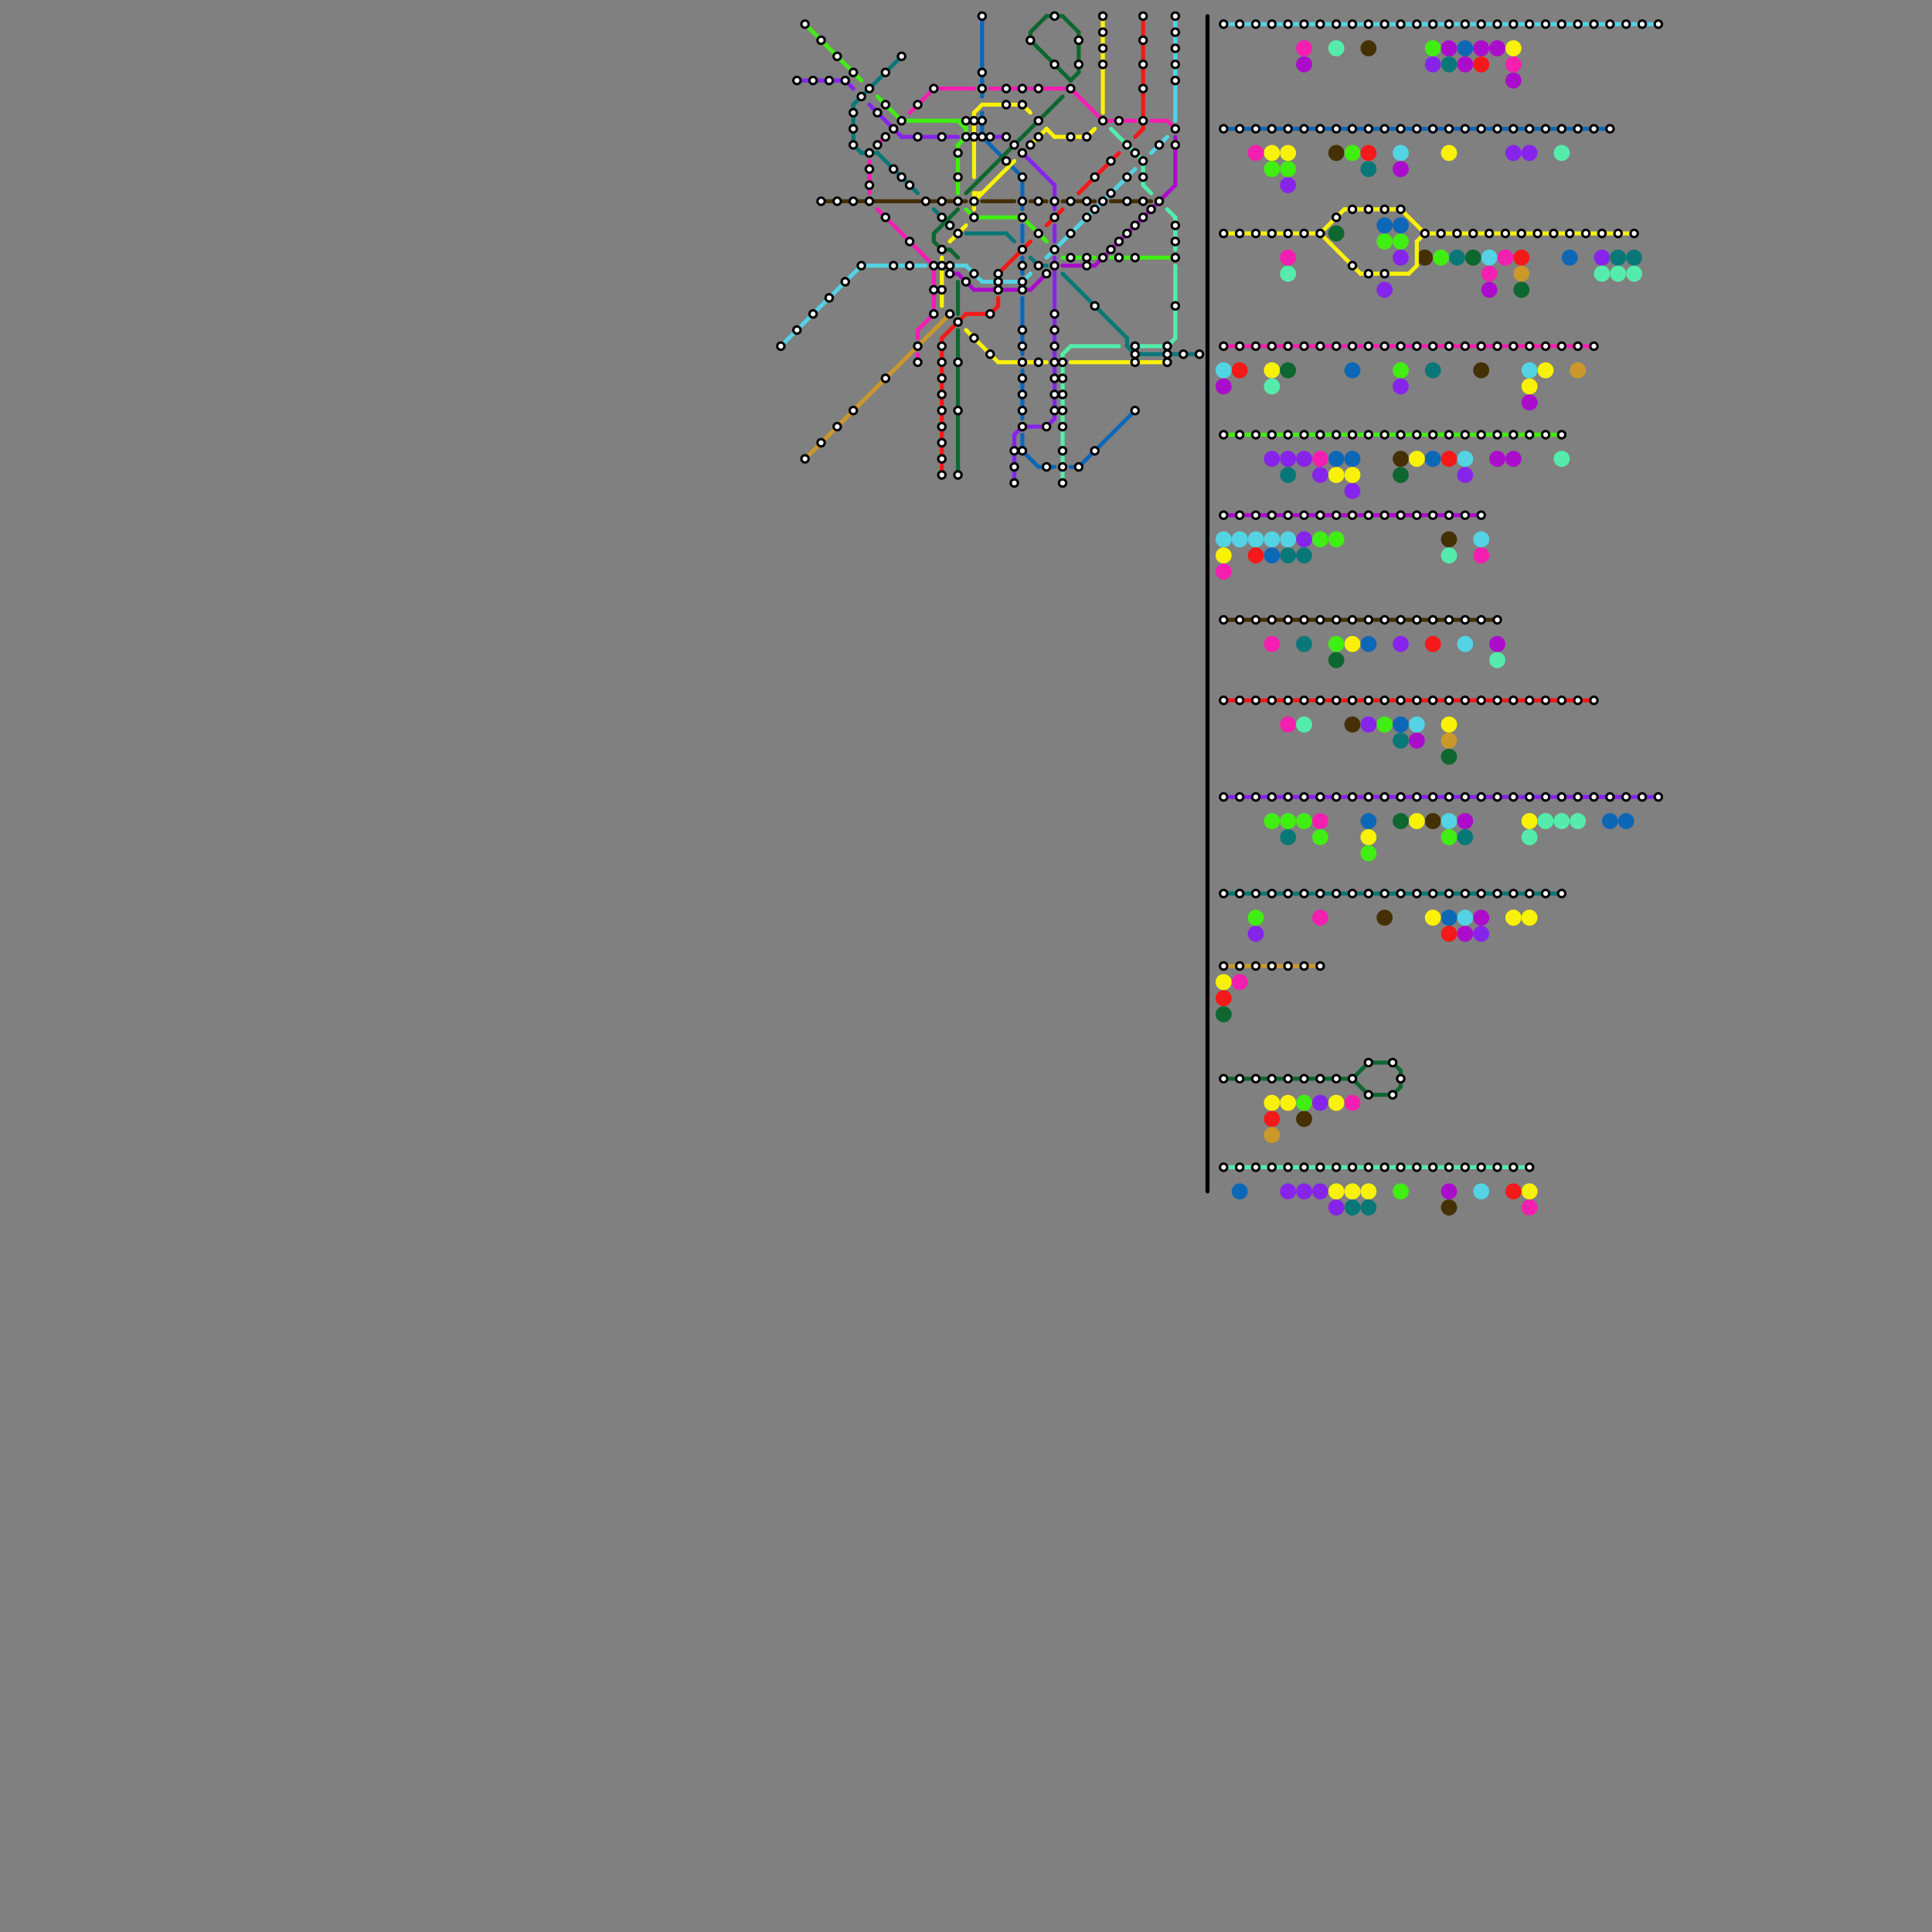 
<svg version="1.1" xmlns="http://www.w3.org/2000/svg" viewBox="0 0 240 240">
<rect x="0" y="0" width="240" height="240" fill="#808080" stroke="none"/>
<style>text { font: 1px Helvetica; font-weight: 600; white-space: pre; dominant-baseline: central; } line { stroke-width: 0.5; fill: none; stroke-linecap: round; stroke-linejoin: round; } .c0 { stroke: #443003 } .c1 { stroke: #53d3e4 } .c2 { stroke: #0c67b6 } .c3 { stroke: #faf205 } .c4 { stroke: #f41fb1 } .c5 { stroke: #41ee11 } .c6 { stroke: #ab0bcb } .c7 { stroke: #f51919 } .c8 { stroke: #8724eb } .c9 { stroke: #077877 } .c10 { stroke: #cb982a } .c11 { stroke: #0e6730 } .c12 { stroke: #000000 } .c13 { stroke: #55ecab }</style><defs><g id="wm-xf"><circle r="1.2" fill="#000"/><circle r="0.9" fill="#fff"/><circle r="0.6" fill="#000"/><circle r="0.3" fill="#fff"/></g><g id="wm"><circle r="0.6" fill="#000"/><circle r="0.3" fill="#fff"/></g></defs><line class="c0" x1="102" y1="25" x2="120" y2="25"/><line class="c0" x1="138" y1="25" x2="143" y2="25"/><line class="c0" x1="122" y1="25" x2="126" y2="25"/><line class="c0" x1="152" y1="77" x2="186" y2="77"/><line class="c0" x1="128" y1="25" x2="130" y2="25"/><line class="c0" x1="132" y1="25" x2="136" y2="25"/><circle cx="162" cy="139" r="1" fill="#443003" /><circle cx="180" cy="67" r="1" fill="#443003" /><circle cx="170" cy="6" r="1" fill="#443003" /><circle cx="177" cy="32" r="1" fill="#443003" /><circle cx="168" cy="90" r="1" fill="#443003" /><circle cx="180" cy="150" r="1" fill="#443003" /><circle cx="166" cy="19" r="1" fill="#443003" /><circle cx="178" cy="102" r="1" fill="#443003" /><circle cx="184" cy="46" r="1" fill="#443003" /><circle cx="174" cy="57" r="1" fill="#443003" /><circle cx="172" cy="114" r="1" fill="#443003" /><line class="c1" x1="122" y1="35" x2="127" y2="35"/><line class="c1" x1="118" y1="33" x2="120" y2="33"/><line class="c1" x1="143" y1="19" x2="145" y2="17"/><line class="c1" x1="130" y1="32" x2="141" y2="21"/><line class="c1" x1="152" y1="3" x2="206" y2="3"/><line class="c1" x1="146" y1="2" x2="146" y2="15"/><line class="c1" x1="107" y1="33" x2="115" y2="33"/><line class="c1" x1="97" y1="43" x2="107" y2="33"/><line class="c1" x1="127" y1="35" x2="128" y2="34"/><line class="c1" x1="120" y1="33" x2="122" y2="35"/><circle cx="184" cy="148" r="1" fill="#53d3e4" /><circle cx="184" cy="67" r="1" fill="#53d3e4" /><circle cx="190" cy="46" r="1" fill="#53d3e4" /><circle cx="158" cy="67" r="1" fill="#53d3e4" /><circle cx="152" cy="46" r="1" fill="#53d3e4" /><circle cx="154" cy="67" r="1" fill="#53d3e4" /><circle cx="160" cy="67" r="1" fill="#53d3e4" /><circle cx="176" cy="90" r="1" fill="#53d3e4" /><circle cx="182" cy="57" r="1" fill="#53d3e4" /><circle cx="156" cy="67" r="1" fill="#53d3e4" /><circle cx="174" cy="19" r="1" fill="#53d3e4" /><circle cx="180" cy="102" r="1" fill="#53d3e4" /><circle cx="185" cy="32" r="1" fill="#53d3e4" /><circle cx="152" cy="67" r="1" fill="#53d3e4" /><circle cx="182" cy="80" r="1" fill="#53d3e4" /><circle cx="182" cy="114" r="1" fill="#53d3e4" /><line class="c2" x1="134" y1="58" x2="141" y2="51"/><line class="c2" x1="129" y1="58" x2="131" y2="58"/><line class="c2" x1="122" y1="14" x2="122" y2="17"/><line class="c2" x1="127" y1="37" x2="127" y2="44"/><line class="c2" x1="152" y1="16" x2="200" y2="16"/><line class="c2" x1="133" y1="58" x2="134" y2="58"/><line class="c2" x1="122" y1="17" x2="127" y2="22"/><line class="c2" x1="127" y1="32" x2="127" y2="34"/><line class="c2" x1="127" y1="46" x2="127" y2="52"/><line class="c2" x1="127" y1="28" x2="127" y2="30"/><line class="c2" x1="127" y1="54" x2="127" y2="56"/><line class="c2" x1="127" y1="56" x2="129" y2="58"/><line class="c2" x1="122" y1="2" x2="122" y2="12"/><line class="c2" x1="127" y1="22" x2="127" y2="26"/><circle cx="168" cy="46" r="1" fill="#0c67b6" /><circle cx="154" cy="148" r="1" fill="#0c67b6" /><circle cx="202" cy="102" r="1" fill="#0c67b6" /><circle cx="170" cy="80" r="1" fill="#0c67b6" /><circle cx="182" cy="6" r="1" fill="#0c67b6" /><circle cx="174" cy="90" r="1" fill="#0c67b6" /><circle cx="166" cy="57" r="1" fill="#0c67b6" /><circle cx="195" cy="32" r="1" fill="#0c67b6" /><circle cx="178" cy="57" r="1" fill="#0c67b6" /><circle cx="170" cy="102" r="1" fill="#0c67b6" /><circle cx="200" cy="102" r="1" fill="#0c67b6" /><circle cx="180" cy="114" r="1" fill="#0c67b6" /><circle cx="172" cy="28" r="1" fill="#0c67b6" /><circle cx="168" cy="57" r="1" fill="#0c67b6" /><circle cx="158" cy="69" r="1" fill="#0c67b6" /><circle cx="174" cy="28" r="1" fill="#0c67b6" /><line class="c3" x1="137" y1="2" x2="137" y2="14"/><line class="c3" x1="122" y1="13" x2="127" y2="13"/><line class="c3" x1="121" y1="14" x2="121" y2="22"/><line class="c3" x1="164" y1="29" x2="169" y2="34"/><line class="c3" x1="121" y1="24" x2="121" y2="26"/><line class="c3" x1="177" y1="29" x2="203" y2="29"/><line class="c3" x1="121" y1="24" x2="122" y2="24"/><line class="c3" x1="128" y1="18" x2="130" y2="16"/><line class="c3" x1="176" y1="30" x2="177" y2="29"/><line class="c3" x1="176" y1="30" x2="176" y2="33"/><line class="c3" x1="174" y1="26" x2="177" y2="29"/><line class="c3" x1="169" y1="34" x2="175" y2="34"/><line class="c3" x1="118" y1="30" x2="120" y2="28"/><line class="c3" x1="135" y1="17" x2="136" y2="16"/><line class="c3" x1="152" y1="29" x2="164" y2="29"/><line class="c3" x1="117" y1="32" x2="117" y2="38"/><line class="c3" x1="175" y1="34" x2="176" y2="33"/><line class="c3" x1="121" y1="14" x2="122" y2="13"/><line class="c3" x1="120" y1="41" x2="124" y2="45"/><line class="c3" x1="127" y1="13" x2="128" y2="14"/><line class="c3" x1="124" y1="45" x2="130" y2="45"/><line class="c3" x1="164" y1="29" x2="167" y2="26"/><line class="c3" x1="167" y1="26" x2="174" y2="26"/><line class="c3" x1="121" y1="25" x2="126" y2="20"/><line class="c3" x1="130" y1="16" x2="131" y2="17"/><line class="c3" x1="131" y1="17" x2="135" y2="17"/><line class="c3" x1="133" y1="45" x2="145" y2="45"/><circle cx="152" cy="69" r="1" fill="#faf205" /><circle cx="190" cy="114" r="1" fill="#faf205" /><circle cx="166" cy="59" r="1" fill="#faf205" /><circle cx="170" cy="148" r="1" fill="#faf205" /><circle cx="168" cy="59" r="1" fill="#faf205" /><circle cx="176" cy="57" r="1" fill="#faf205" /><circle cx="158" cy="137" r="1" fill="#faf205" /><circle cx="168" cy="80" r="1" fill="#faf205" /><circle cx="160" cy="137" r="1" fill="#faf205" /><circle cx="176" cy="102" r="1" fill="#faf205" /><circle cx="188" cy="6" r="1" fill="#faf205" /><circle cx="166" cy="137" r="1" fill="#faf205" /><circle cx="178" cy="114" r="1" fill="#faf205" /><circle cx="192" cy="46" r="1" fill="#faf205" /><circle cx="170" cy="104" r="1" fill="#faf205" /><circle cx="180" cy="90" r="1" fill="#faf205" /><circle cx="190" cy="48" r="1" fill="#faf205" /><circle cx="152" cy="122" r="1" fill="#faf205" /><circle cx="166" cy="148" r="1" fill="#faf205" /><circle cx="158" cy="19" r="1" fill="#faf205" /><circle cx="180" cy="19" r="1" fill="#faf205" /><circle cx="168" cy="148" r="1" fill="#faf205" /><circle cx="190" cy="148" r="1" fill="#faf205" /><circle cx="160" cy="19" r="1" fill="#faf205" /><circle cx="190" cy="102" r="1" fill="#faf205" /><circle cx="158" cy="46" r="1" fill="#faf205" /><circle cx="188" cy="114" r="1" fill="#faf205" /><line class="c4" x1="109" y1="26" x2="116" y2="33"/><line class="c4" x1="145" y1="15" x2="146" y2="16"/><line class="c4" x1="113" y1="14" x2="116" y2="11"/><line class="c4" x1="137" y1="15" x2="141" y2="15"/><line class="c4" x1="114" y1="41" x2="114" y2="42"/><line class="c4" x1="114" y1="41" x2="116" y2="39"/><line class="c4" x1="116" y1="11" x2="121" y2="11"/><line class="c4" x1="108" y1="20" x2="108" y2="24"/><line class="c4" x1="143" y1="15" x2="145" y2="15"/><line class="c4" x1="109" y1="18" x2="110" y2="17"/><line class="c4" x1="152" y1="43" x2="198" y2="43"/><line class="c4" x1="116" y1="33" x2="116" y2="39"/><line class="c4" x1="133" y1="11" x2="137" y2="15"/><line class="c4" x1="123" y1="11" x2="133" y2="11"/><line class="c4" x1="114" y1="44" x2="114" y2="45"/><circle cx="164" cy="114" r="1" fill="#f41fb1" /><circle cx="164" cy="102" r="1" fill="#f41fb1" /><circle cx="154" cy="122" r="1" fill="#f41fb1" /><circle cx="187" cy="32" r="1" fill="#f41fb1" /><circle cx="152" cy="71" r="1" fill="#f41fb1" /><circle cx="160" cy="32" r="1" fill="#f41fb1" /><circle cx="160" cy="90" r="1" fill="#f41fb1" /><circle cx="158" cy="80" r="1" fill="#f41fb1" /><circle cx="162" cy="6" r="1" fill="#f41fb1" /><circle cx="156" cy="19" r="1" fill="#f41fb1" /><circle cx="184" cy="69" r="1" fill="#f41fb1" /><circle cx="164" cy="57" r="1" fill="#f41fb1" /><circle cx="190" cy="150" r="1" fill="#f41fb1" /><circle cx="188" cy="8" r="1" fill="#f41fb1" /><circle cx="185" cy="34" r="1" fill="#f41fb1" /><circle cx="168" cy="137" r="1" fill="#f41fb1" /><line class="c5" x1="138" y1="32" x2="146" y2="32"/><line class="c5" x1="120" y1="15" x2="120" y2="17"/><line class="c5" x1="109" y1="12" x2="112" y2="15"/><line class="c5" x1="119" y1="18" x2="120" y2="17"/><line class="c5" x1="132" y1="32" x2="136" y2="32"/><line class="c5" x1="127" y1="27" x2="130" y2="30"/><line class="c5" x1="112" y1="15" x2="120" y2="15"/><line class="c5" x1="119" y1="15" x2="120" y2="16"/><line class="c5" x1="119" y1="18" x2="119" y2="24"/><line class="c5" x1="152" y1="54" x2="194" y2="54"/><line class="c5" x1="120" y1="26" x2="121" y2="27"/><line class="c5" x1="121" y1="27" x2="127" y2="27"/><line class="c5" x1="100" y1="3" x2="107" y2="10"/><circle cx="179" cy="32" r="1" fill="#41ee11" /><circle cx="164" cy="104" r="1" fill="#41ee11" /><circle cx="172" cy="90" r="1" fill="#41ee11" /><circle cx="168" cy="19" r="1" fill="#41ee11" /><circle cx="166" cy="80" r="1" fill="#41ee11" /><circle cx="174" cy="148" r="1" fill="#41ee11" /><circle cx="158" cy="21" r="1" fill="#41ee11" /><circle cx="164" cy="67" r="1" fill="#41ee11" /><circle cx="160" cy="21" r="1" fill="#41ee11" /><circle cx="162" cy="137" r="1" fill="#41ee11" /><circle cx="166" cy="67" r="1" fill="#41ee11" /><circle cx="156" cy="114" r="1" fill="#41ee11" /><circle cx="174" cy="46" r="1" fill="#41ee11" /><circle cx="158" cy="102" r="1" fill="#41ee11" /><circle cx="162" cy="102" r="1" fill="#41ee11" /><circle cx="160" cy="102" r="1" fill="#41ee11" /><circle cx="172" cy="30" r="1" fill="#41ee11" /><circle cx="174" cy="30" r="1" fill="#41ee11" /><circle cx="170" cy="106" r="1" fill="#41ee11" /><circle cx="178" cy="6" r="1" fill="#41ee11" /><circle cx="180" cy="104" r="1" fill="#41ee11" /><line class="c6" x1="132" y1="33" x2="136" y2="33"/><line class="c6" x1="128" y1="36" x2="130" y2="34"/><line class="c6" x1="121" y1="36" x2="128" y2="36"/><line class="c6" x1="136" y1="33" x2="146" y2="23"/><line class="c6" x1="152" y1="64" x2="184" y2="64"/><line class="c6" x1="118" y1="34" x2="119" y2="34"/><line class="c6" x1="119" y1="34" x2="121" y2="36"/><line class="c6" x1="146" y1="17" x2="146" y2="23"/><circle cx="182" cy="8" r="1" fill="#ab0bcb" /><circle cx="180" cy="148" r="1" fill="#ab0bcb" /><circle cx="184" cy="6" r="1" fill="#ab0bcb" /><circle cx="188" cy="10" r="1" fill="#ab0bcb" /><circle cx="174" cy="21" r="1" fill="#ab0bcb" /><circle cx="180" cy="6" r="1" fill="#ab0bcb" /><circle cx="182" cy="116" r="1" fill="#ab0bcb" /><circle cx="185" cy="36" r="1" fill="#ab0bcb" /><circle cx="182" cy="102" r="1" fill="#ab0bcb" /><circle cx="188" cy="57" r="1" fill="#ab0bcb" /><circle cx="152" cy="48" r="1" fill="#ab0bcb" /><circle cx="186" cy="80" r="1" fill="#ab0bcb" /><circle cx="184" cy="114" r="1" fill="#ab0bcb" /><circle cx="176" cy="92" r="1" fill="#ab0bcb" /><circle cx="186" cy="6" r="1" fill="#ab0bcb" /><circle cx="186" cy="57" r="1" fill="#ab0bcb" /><circle cx="190" cy="50" r="1" fill="#ab0bcb" /><circle cx="162" cy="8" r="1" fill="#ab0bcb" /><line class="c7" x1="117" y1="42" x2="117" y2="59"/><line class="c7" x1="124" y1="34" x2="128" y2="30"/><line class="c7" x1="120" y1="39" x2="123" y2="39"/><line class="c7" x1="130" y1="28" x2="132" y2="26"/><line class="c7" x1="134" y1="24" x2="139" y2="19"/><line class="c7" x1="142" y1="2" x2="142" y2="16"/><line class="c7" x1="124" y1="37" x2="124" y2="38"/><line class="c7" x1="152" y1="87" x2="198" y2="87"/><line class="c7" x1="123" y1="39" x2="124" y2="38"/><line class="c7" x1="117" y1="42" x2="120" y2="39"/><line class="c7" x1="141" y1="17" x2="142" y2="16"/><circle cx="180" cy="116" r="1" fill="#f51919" /><circle cx="188" cy="148" r="1" fill="#f51919" /><circle cx="170" cy="19" r="1" fill="#f51919" /><circle cx="189" cy="32" r="1" fill="#f51919" /><circle cx="184" cy="8" r="1" fill="#f51919" /><circle cx="180" cy="57" r="1" fill="#f51919" /><circle cx="178" cy="80" r="1" fill="#f51919" /><circle cx="152" cy="124" r="1" fill="#f51919" /><circle cx="156" cy="69" r="1" fill="#f51919" /><circle cx="154" cy="46" r="1" fill="#f51919" /><circle cx="158" cy="139" r="1" fill="#f51919" /><line class="c8" x1="131" y1="32" x2="131" y2="52"/><line class="c8" x1="126" y1="54" x2="127" y2="53"/><line class="c8" x1="130" y1="53" x2="131" y2="52"/><line class="c8" x1="123" y1="17" x2="125" y2="17"/><line class="c8" x1="131" y1="28" x2="131" y2="30"/><line class="c8" x1="126" y1="54" x2="126" y2="60"/><line class="c8" x1="131" y1="23" x2="131" y2="26"/><line class="c8" x1="127" y1="53" x2="130" y2="53"/><line class="c8" x1="99" y1="10" x2="105" y2="10"/><line class="c8" x1="108" y1="13" x2="112" y2="17"/><line class="c8" x1="127" y1="19" x2="131" y2="23"/><line class="c8" x1="105" y1="10" x2="106" y2="11"/><line class="c8" x1="112" y1="17" x2="119" y2="17"/><line class="c8" x1="152" y1="99" x2="206" y2="99"/><circle cx="170" cy="90" r="1" fill="#8724eb" /><circle cx="188" cy="19" r="1" fill="#8724eb" /><circle cx="190" cy="19" r="1" fill="#8724eb" /><circle cx="162" cy="67" r="1" fill="#8724eb" /><circle cx="174" cy="32" r="1" fill="#8724eb" /><circle cx="166" cy="150" r="1" fill="#8724eb" /><circle cx="178" cy="8" r="1" fill="#8724eb" /><circle cx="184" cy="116" r="1" fill="#8724eb" /><circle cx="164" cy="137" r="1" fill="#8724eb" /><circle cx="158" cy="57" r="1" fill="#8724eb" /><circle cx="168" cy="61" r="1" fill="#8724eb" /><circle cx="162" cy="57" r="1" fill="#8724eb" /><circle cx="160" cy="57" r="1" fill="#8724eb" /><circle cx="174" cy="80" r="1" fill="#8724eb" /><circle cx="160" cy="23" r="1" fill="#8724eb" /><circle cx="160" cy="148" r="1" fill="#8724eb" /><circle cx="162" cy="148" r="1" fill="#8724eb" /><circle cx="164" cy="148" r="1" fill="#8724eb" /><circle cx="182" cy="59" r="1" fill="#8724eb" /><circle cx="172" cy="36" r="1" fill="#8724eb" /><circle cx="164" cy="59" r="1" fill="#8724eb" /><circle cx="156" cy="116" r="1" fill="#8724eb" /><circle cx="199" cy="32" r="1" fill="#8724eb" /><circle cx="174" cy="48" r="1" fill="#8724eb" /><line class="c9" x1="140" y1="42" x2="140" y2="43"/><line class="c9" x1="116" y1="26" x2="118" y2="28"/><line class="c9" x1="106" y1="13" x2="112" y2="7"/><line class="c9" x1="109" y1="19" x2="114" y2="24"/><line class="c9" x1="141" y1="44" x2="149" y2="44"/><line class="c9" x1="128" y1="32" x2="129" y2="33"/><line class="c9" x1="106" y1="13" x2="106" y2="18"/><line class="c9" x1="125" y1="29" x2="126" y2="30"/><line class="c9" x1="106" y1="18" x2="107" y2="19"/><line class="c9" x1="140" y1="43" x2="141" y2="44"/><line class="c9" x1="129" y1="33" x2="130" y2="33"/><line class="c9" x1="152" y1="111" x2="194" y2="111"/><line class="c9" x1="120" y1="29" x2="125" y2="29"/><line class="c9" x1="132" y1="34" x2="140" y2="42"/><line class="c9" x1="107" y1="19" x2="109" y2="19"/><circle cx="160" cy="104" r="1" fill="#077877" /><circle cx="182" cy="104" r="1" fill="#077877" /><circle cx="174" cy="92" r="1" fill="#077877" /><circle cx="160" cy="59" r="1" fill="#077877" /><circle cx="201" cy="32" r="1" fill="#077877" /><circle cx="178" cy="46" r="1" fill="#077877" /><circle cx="203" cy="32" r="1" fill="#077877" /><circle cx="170" cy="150" r="1" fill="#077877" /><circle cx="180" cy="8" r="1" fill="#077877" /><circle cx="162" cy="80" r="1" fill="#077877" /><circle cx="160" cy="69" r="1" fill="#077877" /><circle cx="170" cy="21" r="1" fill="#077877" /><circle cx="168" cy="150" r="1" fill="#077877" /><circle cx="181" cy="32" r="1" fill="#077877" /><circle cx="162" cy="69" r="1" fill="#077877" /><line class="c10" x1="100" y1="57" x2="118" y2="39"/><line class="c10" x1="152" y1="120" x2="164" y2="120"/><circle cx="158" cy="141" r="1" fill="#cb982a" /><circle cx="196" cy="46" r="1" fill="#cb982a" /><circle cx="189" cy="34" r="1" fill="#cb982a" /><circle cx="180" cy="92" r="1" fill="#cb982a" /><line class="c11" x1="170" y1="132" x2="173" y2="132"/><line class="c11" x1="128" y1="4" x2="128" y2="5"/><line class="c11" x1="128" y1="4" x2="130" y2="2"/><line class="c11" x1="168" y1="134" x2="170" y2="132"/><line class="c11" x1="119" y1="35" x2="119" y2="39"/><line class="c11" x1="173" y1="132" x2="174" y2="133"/><line class="c11" x1="118" y1="31" x2="119" y2="32"/><line class="c11" x1="134" y1="4" x2="134" y2="9"/><line class="c11" x1="132" y1="2" x2="134" y2="4"/><line class="c11" x1="174" y1="133" x2="174" y2="135"/><line class="c11" x1="116" y1="30" x2="117" y2="31"/><line class="c11" x1="117" y1="31" x2="118" y2="31"/><line class="c11" x1="173" y1="136" x2="174" y2="135"/><line class="c11" x1="116" y1="29" x2="116" y2="30"/><line class="c11" x1="116" y1="29" x2="119" y2="26"/><line class="c11" x1="170" y1="136" x2="173" y2="136"/><line class="c11" x1="152" y1="134" x2="168" y2="134"/><line class="c11" x1="119" y1="41" x2="119" y2="59"/><line class="c11" x1="130" y1="2" x2="132" y2="2"/><line class="c11" x1="168" y1="134" x2="170" y2="136"/><line class="c11" x1="128" y1="5" x2="133" y2="10"/><line class="c11" x1="133" y1="10" x2="134" y2="9"/><line class="c11" x1="120" y1="24" x2="132" y2="12"/><circle cx="174" cy="59" r="1" fill="#0e6730" /><circle cx="189" cy="36" r="1" fill="#0e6730" /><circle cx="152" cy="126" r="1" fill="#0e6730" /><circle cx="166" cy="29" r="1" fill="#0e6730" /><circle cx="160" cy="46" r="1" fill="#0e6730" /><circle cx="183" cy="32" r="1" fill="#0e6730" /><circle cx="174" cy="102" r="1" fill="#0e6730" /><circle cx="166" cy="82" r="1" fill="#0e6730" /><circle cx="180" cy="94" r="1" fill="#0e6730" /><line class="c12" x1="150" y1="2" x2="150" y2="148"/><line class="c13" x1="142" y1="20" x2="142" y2="23"/><line class="c13" x1="145" y1="26" x2="146" y2="27"/><line class="c13" x1="146" y1="27" x2="146" y2="31"/><line class="c13" x1="132" y1="44" x2="133" y2="43"/><line class="c13" x1="141" y1="43" x2="145" y2="43"/><line class="c13" x1="132" y1="44" x2="132" y2="60"/><line class="c13" x1="142" y1="23" x2="143" y2="24"/><line class="c13" x1="146" y1="33" x2="146" y2="42"/><line class="c13" x1="133" y1="43" x2="139" y2="43"/><line class="c13" x1="145" y1="43" x2="146" y2="42"/><line class="c13" x1="138" y1="16" x2="142" y2="20"/><line class="c13" x1="152" y1="145" x2="190" y2="145"/><circle cx="190" cy="104" r="1" fill="#55ecab" /><circle cx="158" cy="48" r="1" fill="#55ecab" /><circle cx="186" cy="82" r="1" fill="#55ecab" /><circle cx="196" cy="102" r="1" fill="#55ecab" /><circle cx="162" cy="90" r="1" fill="#55ecab" /><circle cx="194" cy="19" r="1" fill="#55ecab" /><circle cx="192" cy="102" r="1" fill="#55ecab" /><circle cx="166" cy="6" r="1" fill="#55ecab" /><circle cx="201" cy="34" r="1" fill="#55ecab" /><circle cx="194" cy="102" r="1" fill="#55ecab" /><circle cx="180" cy="69" r="1" fill="#55ecab" /><circle cx="203" cy="34" r="1" fill="#55ecab" /><circle cx="194" cy="57" r="1" fill="#55ecab" /><circle cx="160" cy="34" r="1" fill="#55ecab" /><circle cx="199" cy="34" r="1" fill="#55ecab" />

<use x="97" y="43" href="#wm"/><use x="99" y="10" href="#wm"/><use x="99" y="41" href="#wm"/><use x="100" y="3" href="#wm"/><use x="100" y="57" href="#wm"/><use x="101" y="10" href="#wm"/><use x="101" y="39" href="#wm"/><use x="102" y="5" href="#wm"/><use x="102" y="25" href="#wm"/><use x="102" y="55" href="#wm"/><use x="103" y="10" href="#wm"/><use x="103" y="37" href="#wm"/><use x="104" y="7" href="#wm"/><use x="104" y="25" href="#wm"/><use x="104" y="53" href="#wm"/><use x="105" y="10" href="#wm"/><use x="105" y="35" href="#wm"/><use x="106" y="9" href="#wm"/><use x="106" y="14" href="#wm"/><use x="106" y="16" href="#wm"/><use x="106" y="18" href="#wm"/><use x="106" y="25" href="#wm"/><use x="106" y="51" href="#wm"/><use x="107" y="12" href="#wm"/><use x="107" y="33" href="#wm"/><use x="108" y="11" href="#wm"/><use x="108" y="19" href="#wm"/><use x="108" y="21" href="#wm"/><use x="108" y="23" href="#wm"/><use x="108" y="25" href="#wm"/><use x="109" y="14" href="#wm"/><use x="109" y="18" href="#wm"/><use x="110" y="9" href="#wm"/><use x="110" y="13" href="#wm"/><use x="110" y="17" href="#wm"/><use x="110" y="27" href="#wm"/><use x="110" y="47" href="#wm"/><use x="111" y="16" href="#wm"/><use x="111" y="21" href="#wm"/><use x="111" y="33" href="#wm"/><use x="112" y="7" href="#wm"/><use x="112" y="15" href="#wm"/><use x="112" y="22" href="#wm"/><use x="113" y="23" href="#wm"/><use x="113" y="30" href="#wm"/><use x="113" y="33" href="#wm"/><use x="114" y="13" href="#wm"/><use x="114" y="17" href="#wm"/><use x="114" y="43" href="#wm"/><use x="114" y="45" href="#wm"/><use x="115" y="25" href="#wm"/><use x="116" y="11" href="#wm"/><use x="116" y="33" href="#wm"/><use x="116" y="36" href="#wm"/><use x="116" y="39" href="#wm"/><use x="117" y="17" href="#wm"/><use x="117" y="25" href="#wm"/><use x="117" y="27" href="#wm"/><use x="117" y="31" href="#wm"/><use x="117" y="33" href="#wm"/><use x="117" y="36" href="#wm"/><use x="117" y="43" href="#wm"/><use x="117" y="45" href="#wm"/><use x="117" y="47" href="#wm"/><use x="117" y="49" href="#wm"/><use x="117" y="51" href="#wm"/><use x="117" y="53" href="#wm"/><use x="117" y="55" href="#wm"/><use x="117" y="57" href="#wm"/><use x="117" y="59" href="#wm"/><use x="118" y="28" href="#wm"/><use x="118" y="33" href="#wm"/><use x="118" y="34" href="#wm"/><use x="118" y="39" href="#wm"/><use x="119" y="19" href="#wm"/><use x="119" y="22" href="#wm"/><use x="119" y="25" href="#wm"/><use x="119" y="29" href="#wm"/><use x="119" y="40" href="#wm"/><use x="119" y="45" href="#wm"/><use x="119" y="51" href="#wm"/><use x="119" y="59" href="#wm"/><use x="120" y="15" href="#wm"/><use x="120" y="17" href="#wm"/><use x="120" y="35" href="#wm"/><use x="121" y="15" href="#wm"/><use x="121" y="17" href="#wm"/><use x="121" y="25" href="#wm"/><use x="121" y="27" href="#wm"/><use x="121" y="34" href="#wm"/><use x="121" y="42" href="#wm"/><use x="122" y="2" href="#wm"/><use x="122" y="9" href="#wm"/><use x="122" y="11" href="#wm"/><use x="122" y="15" href="#wm"/><use x="122" y="17" href="#wm"/><use x="123" y="17" href="#wm"/><use x="123" y="39" href="#wm"/><use x="123" y="44" href="#wm"/><use x="124" y="34" href="#wm"/><use x="124" y="35" href="#wm"/><use x="124" y="36" href="#wm"/><use x="125" y="11" href="#wm"/><use x="125" y="13" href="#wm"/><use x="125" y="17" href="#wm"/><use x="125" y="20" href="#wm"/><use x="126" y="18" href="#wm"/><use x="126" y="56" href="#wm"/><use x="126" y="58" href="#wm"/><use x="126" y="60" href="#wm"/><use x="127" y="11" href="#wm"/><use x="127" y="13" href="#wm"/><use x="127" y="19" href="#wm"/><use x="127" y="22" href="#wm"/><use x="127" y="25" href="#wm"/><use x="127" y="27" href="#wm"/><use x="127" y="31" href="#wm"/><use x="127" y="33" href="#wm"/><use x="127" y="35" href="#wm"/><use x="127" y="36" href="#wm"/><use x="127" y="41" href="#wm"/><use x="127" y="43" href="#wm"/><use x="127" y="45" href="#wm"/><use x="127" y="47" href="#wm"/><use x="127" y="49" href="#wm"/><use x="127" y="51" href="#wm"/><use x="127" y="53" href="#wm"/><use x="127" y="56" href="#wm"/><use x="128" y="5" href="#wm"/><use x="128" y="18" href="#wm"/><use x="129" y="11" href="#wm"/><use x="129" y="15" href="#wm"/><use x="129" y="17" href="#wm"/><use x="129" y="25" href="#wm"/><use x="129" y="29" href="#wm"/><use x="129" y="33" href="#wm"/><use x="129" y="45" href="#wm"/><use x="130" y="34" href="#wm"/><use x="130" y="53" href="#wm"/><use x="130" y="58" href="#wm"/><use x="131" y="2" href="#wm"/><use x="131" y="8" href="#wm"/><use x="131" y="25" href="#wm"/><use x="131" y="27" href="#wm"/><use x="131" y="31" href="#wm"/><use x="131" y="33" href="#wm"/><use x="131" y="39" href="#wm"/><use x="131" y="41" href="#wm"/><use x="131" y="43" href="#wm"/><use x="131" y="45" href="#wm"/><use x="131" y="47" href="#wm"/><use x="131" y="49" href="#wm"/><use x="131" y="51" href="#wm"/><use x="132" y="45" href="#wm"/><use x="132" y="47" href="#wm"/><use x="132" y="49" href="#wm"/><use x="132" y="51" href="#wm"/><use x="132" y="53" href="#wm"/><use x="132" y="56" href="#wm"/><use x="132" y="58" href="#wm"/><use x="132" y="60" href="#wm"/><use x="133" y="11" href="#wm"/><use x="133" y="17" href="#wm"/><use x="133" y="25" href="#wm"/><use x="133" y="29" href="#wm"/><use x="133" y="32" href="#wm"/><use x="134" y="5" href="#wm"/><use x="134" y="8" href="#wm"/><use x="134" y="58" href="#wm"/><use x="135" y="17" href="#wm"/><use x="135" y="25" href="#wm"/><use x="135" y="27" href="#wm"/><use x="135" y="32" href="#wm"/><use x="135" y="33" href="#wm"/><use x="136" y="22" href="#wm"/><use x="136" y="26" href="#wm"/><use x="136" y="38" href="#wm"/><use x="136" y="56" href="#wm"/><use x="137" y="2" href="#wm"/><use x="137" y="4" href="#wm"/><use x="137" y="6" href="#wm"/><use x="137" y="8" href="#wm"/><use x="137" y="15" href="#wm"/><use x="137" y="25" href="#wm"/><use x="137" y="32" href="#wm"/><use x="138" y="20" href="#wm"/><use x="138" y="24" href="#wm"/><use x="138" y="31" href="#wm"/><use x="139" y="15" href="#wm"/><use x="139" y="30" href="#wm"/><use x="139" y="32" href="#wm"/><use x="140" y="18" href="#wm"/><use x="140" y="22" href="#wm"/><use x="140" y="25" href="#wm"/><use x="140" y="29" href="#wm"/><use x="141" y="19" href="#wm"/><use x="141" y="28" href="#wm"/><use x="141" y="32" href="#wm"/><use x="141" y="43" href="#wm"/><use x="141" y="44" href="#wm"/><use x="141" y="45" href="#wm"/><use x="141" y="51" href="#wm"/><use x="142" y="2" href="#wm"/><use x="142" y="5" href="#wm"/><use x="142" y="8" href="#wm"/><use x="142" y="11" href="#wm"/><use x="142" y="15" href="#wm"/><use x="142" y="20" href="#wm"/><use x="142" y="22" href="#wm"/><use x="142" y="25" href="#wm"/><use x="142" y="27" href="#wm"/><use x="143" y="26" href="#wm"/><use x="144" y="18" href="#wm"/><use x="144" y="25" href="#wm"/><use x="145" y="43" href="#wm"/><use x="145" y="44" href="#wm"/><use x="145" y="45" href="#wm"/><use x="146" y="2" href="#wm"/><use x="146" y="4" href="#wm"/><use x="146" y="6" href="#wm"/><use x="146" y="8" href="#wm"/><use x="146" y="10" href="#wm"/><use x="146" y="16" href="#wm"/><use x="146" y="18" href="#wm"/><use x="146" y="28" href="#wm"/><use x="146" y="30" href="#wm"/><use x="146" y="32" href="#wm"/><use x="146" y="38" href="#wm"/><use x="147" y="44" href="#wm"/><use x="149" y="44" href="#wm"/><use x="152" y="3" href="#wm"/><use x="152" y="16" href="#wm"/><use x="152" y="29" href="#wm"/><use x="152" y="43" href="#wm"/><use x="152" y="54" href="#wm"/><use x="152" y="64" href="#wm"/><use x="152" y="77" href="#wm"/><use x="152" y="87" href="#wm"/><use x="152" y="99" href="#wm"/><use x="152" y="111" href="#wm"/><use x="152" y="120" href="#wm"/><use x="152" y="134" href="#wm"/><use x="152" y="145" href="#wm"/><use x="154" y="3" href="#wm"/><use x="154" y="16" href="#wm"/><use x="154" y="29" href="#wm"/><use x="154" y="43" href="#wm"/><use x="154" y="54" href="#wm"/><use x="154" y="64" href="#wm"/><use x="154" y="77" href="#wm"/><use x="154" y="87" href="#wm"/><use x="154" y="99" href="#wm"/><use x="154" y="111" href="#wm"/><use x="154" y="120" href="#wm"/><use x="154" y="134" href="#wm"/><use x="154" y="145" href="#wm"/><use x="156" y="3" href="#wm"/><use x="156" y="16" href="#wm"/><use x="156" y="29" href="#wm"/><use x="156" y="43" href="#wm"/><use x="156" y="54" href="#wm"/><use x="156" y="64" href="#wm"/><use x="156" y="77" href="#wm"/><use x="156" y="87" href="#wm"/><use x="156" y="99" href="#wm"/><use x="156" y="111" href="#wm"/><use x="156" y="120" href="#wm"/><use x="156" y="134" href="#wm"/><use x="156" y="145" href="#wm"/><use x="158" y="3" href="#wm"/><use x="158" y="16" href="#wm"/><use x="158" y="29" href="#wm"/><use x="158" y="43" href="#wm"/><use x="158" y="54" href="#wm"/><use x="158" y="64" href="#wm"/><use x="158" y="77" href="#wm"/><use x="158" y="87" href="#wm"/><use x="158" y="99" href="#wm"/><use x="158" y="111" href="#wm"/><use x="158" y="120" href="#wm"/><use x="158" y="134" href="#wm"/><use x="158" y="145" href="#wm"/><use x="160" y="3" href="#wm"/><use x="160" y="16" href="#wm"/><use x="160" y="29" href="#wm"/><use x="160" y="43" href="#wm"/><use x="160" y="54" href="#wm"/><use x="160" y="64" href="#wm"/><use x="160" y="77" href="#wm"/><use x="160" y="87" href="#wm"/><use x="160" y="99" href="#wm"/><use x="160" y="111" href="#wm"/><use x="160" y="120" href="#wm"/><use x="160" y="134" href="#wm"/><use x="160" y="145" href="#wm"/><use x="162" y="3" href="#wm"/><use x="162" y="16" href="#wm"/><use x="162" y="29" href="#wm"/><use x="162" y="43" href="#wm"/><use x="162" y="54" href="#wm"/><use x="162" y="64" href="#wm"/><use x="162" y="77" href="#wm"/><use x="162" y="87" href="#wm"/><use x="162" y="99" href="#wm"/><use x="162" y="111" href="#wm"/><use x="162" y="120" href="#wm"/><use x="162" y="134" href="#wm"/><use x="162" y="145" href="#wm"/><use x="164" y="3" href="#wm"/><use x="164" y="16" href="#wm"/><use x="164" y="29" href="#wm"/><use x="164" y="43" href="#wm"/><use x="164" y="54" href="#wm"/><use x="164" y="64" href="#wm"/><use x="164" y="77" href="#wm"/><use x="164" y="87" href="#wm"/><use x="164" y="99" href="#wm"/><use x="164" y="111" href="#wm"/><use x="164" y="120" href="#wm"/><use x="164" y="134" href="#wm"/><use x="164" y="145" href="#wm"/><use x="166" y="3" href="#wm"/><use x="166" y="16" href="#wm"/><use x="166" y="27" href="#wm"/><use x="166" y="43" href="#wm"/><use x="166" y="54" href="#wm"/><use x="166" y="64" href="#wm"/><use x="166" y="77" href="#wm"/><use x="166" y="87" href="#wm"/><use x="166" y="99" href="#wm"/><use x="166" y="111" href="#wm"/><use x="166" y="134" href="#wm"/><use x="166" y="145" href="#wm"/><use x="168" y="3" href="#wm"/><use x="168" y="16" href="#wm"/><use x="168" y="26" href="#wm"/><use x="168" y="33" href="#wm"/><use x="168" y="43" href="#wm"/><use x="168" y="54" href="#wm"/><use x="168" y="64" href="#wm"/><use x="168" y="77" href="#wm"/><use x="168" y="87" href="#wm"/><use x="168" y="99" href="#wm"/><use x="168" y="111" href="#wm"/><use x="168" y="134" href="#wm"/><use x="168" y="145" href="#wm"/><use x="170" y="3" href="#wm"/><use x="170" y="16" href="#wm"/><use x="170" y="26" href="#wm"/><use x="170" y="34" href="#wm"/><use x="170" y="43" href="#wm"/><use x="170" y="54" href="#wm"/><use x="170" y="64" href="#wm"/><use x="170" y="77" href="#wm"/><use x="170" y="87" href="#wm"/><use x="170" y="99" href="#wm"/><use x="170" y="111" href="#wm"/><use x="170" y="132" href="#wm"/><use x="170" y="136" href="#wm"/><use x="170" y="145" href="#wm"/><use x="172" y="3" href="#wm"/><use x="172" y="16" href="#wm"/><use x="172" y="26" href="#wm"/><use x="172" y="34" href="#wm"/><use x="172" y="43" href="#wm"/><use x="172" y="54" href="#wm"/><use x="172" y="64" href="#wm"/><use x="172" y="77" href="#wm"/><use x="172" y="87" href="#wm"/><use x="172" y="99" href="#wm"/><use x="172" y="111" href="#wm"/><use x="172" y="145" href="#wm"/><use x="173" y="132" href="#wm"/><use x="173" y="136" href="#wm"/><use x="174" y="3" href="#wm"/><use x="174" y="16" href="#wm"/><use x="174" y="26" href="#wm"/><use x="174" y="43" href="#wm"/><use x="174" y="54" href="#wm"/><use x="174" y="64" href="#wm"/><use x="174" y="77" href="#wm"/><use x="174" y="87" href="#wm"/><use x="174" y="99" href="#wm"/><use x="174" y="111" href="#wm"/><use x="174" y="134" href="#wm"/><use x="174" y="145" href="#wm"/><use x="176" y="3" href="#wm"/><use x="176" y="16" href="#wm"/><use x="176" y="43" href="#wm"/><use x="176" y="54" href="#wm"/><use x="176" y="64" href="#wm"/><use x="176" y="77" href="#wm"/><use x="176" y="87" href="#wm"/><use x="176" y="99" href="#wm"/><use x="176" y="111" href="#wm"/><use x="176" y="145" href="#wm"/><use x="177" y="29" href="#wm"/><use x="178" y="3" href="#wm"/><use x="178" y="16" href="#wm"/><use x="178" y="43" href="#wm"/><use x="178" y="54" href="#wm"/><use x="178" y="64" href="#wm"/><use x="178" y="77" href="#wm"/><use x="178" y="87" href="#wm"/><use x="178" y="99" href="#wm"/><use x="178" y="111" href="#wm"/><use x="178" y="145" href="#wm"/><use x="179" y="29" href="#wm"/><use x="180" y="3" href="#wm"/><use x="180" y="16" href="#wm"/><use x="180" y="43" href="#wm"/><use x="180" y="54" href="#wm"/><use x="180" y="64" href="#wm"/><use x="180" y="77" href="#wm"/><use x="180" y="87" href="#wm"/><use x="180" y="99" href="#wm"/><use x="180" y="111" href="#wm"/><use x="180" y="145" href="#wm"/><use x="181" y="29" href="#wm"/><use x="182" y="3" href="#wm"/><use x="182" y="16" href="#wm"/><use x="182" y="43" href="#wm"/><use x="182" y="54" href="#wm"/><use x="182" y="64" href="#wm"/><use x="182" y="77" href="#wm"/><use x="182" y="87" href="#wm"/><use x="182" y="99" href="#wm"/><use x="182" y="111" href="#wm"/><use x="182" y="145" href="#wm"/><use x="183" y="29" href="#wm"/><use x="184" y="3" href="#wm"/><use x="184" y="16" href="#wm"/><use x="184" y="43" href="#wm"/><use x="184" y="54" href="#wm"/><use x="184" y="64" href="#wm"/><use x="184" y="77" href="#wm"/><use x="184" y="87" href="#wm"/><use x="184" y="99" href="#wm"/><use x="184" y="111" href="#wm"/><use x="184" y="145" href="#wm"/><use x="185" y="29" href="#wm"/><use x="186" y="3" href="#wm"/><use x="186" y="16" href="#wm"/><use x="186" y="43" href="#wm"/><use x="186" y="54" href="#wm"/><use x="186" y="77" href="#wm"/><use x="186" y="87" href="#wm"/><use x="186" y="99" href="#wm"/><use x="186" y="111" href="#wm"/><use x="186" y="145" href="#wm"/><use x="187" y="29" href="#wm"/><use x="188" y="3" href="#wm"/><use x="188" y="16" href="#wm"/><use x="188" y="43" href="#wm"/><use x="188" y="54" href="#wm"/><use x="188" y="87" href="#wm"/><use x="188" y="99" href="#wm"/><use x="188" y="111" href="#wm"/><use x="188" y="145" href="#wm"/><use x="189" y="29" href="#wm"/><use x="190" y="3" href="#wm"/><use x="190" y="16" href="#wm"/><use x="190" y="43" href="#wm"/><use x="190" y="54" href="#wm"/><use x="190" y="87" href="#wm"/><use x="190" y="99" href="#wm"/><use x="190" y="111" href="#wm"/><use x="190" y="145" href="#wm"/><use x="191" y="29" href="#wm"/><use x="192" y="3" href="#wm"/><use x="192" y="16" href="#wm"/><use x="192" y="43" href="#wm"/><use x="192" y="54" href="#wm"/><use x="192" y="87" href="#wm"/><use x="192" y="99" href="#wm"/><use x="192" y="111" href="#wm"/><use x="193" y="29" href="#wm"/><use x="194" y="3" href="#wm"/><use x="194" y="16" href="#wm"/><use x="194" y="43" href="#wm"/><use x="194" y="54" href="#wm"/><use x="194" y="87" href="#wm"/><use x="194" y="99" href="#wm"/><use x="194" y="111" href="#wm"/><use x="195" y="29" href="#wm"/><use x="196" y="3" href="#wm"/><use x="196" y="16" href="#wm"/><use x="196" y="43" href="#wm"/><use x="196" y="87" href="#wm"/><use x="196" y="99" href="#wm"/><use x="197" y="29" href="#wm"/><use x="198" y="3" href="#wm"/><use x="198" y="16" href="#wm"/><use x="198" y="43" href="#wm"/><use x="198" y="87" href="#wm"/><use x="198" y="99" href="#wm"/><use x="199" y="29" href="#wm"/><use x="200" y="3" href="#wm"/><use x="200" y="16" href="#wm"/><use x="200" y="99" href="#wm"/><use x="201" y="29" href="#wm"/><use x="202" y="3" href="#wm"/><use x="202" y="99" href="#wm"/><use x="203" y="29" href="#wm"/><use x="204" y="3" href="#wm"/><use x="204" y="99" href="#wm"/><use x="206" y="3" href="#wm"/><use x="206" y="99" href="#wm"/>
</svg>

